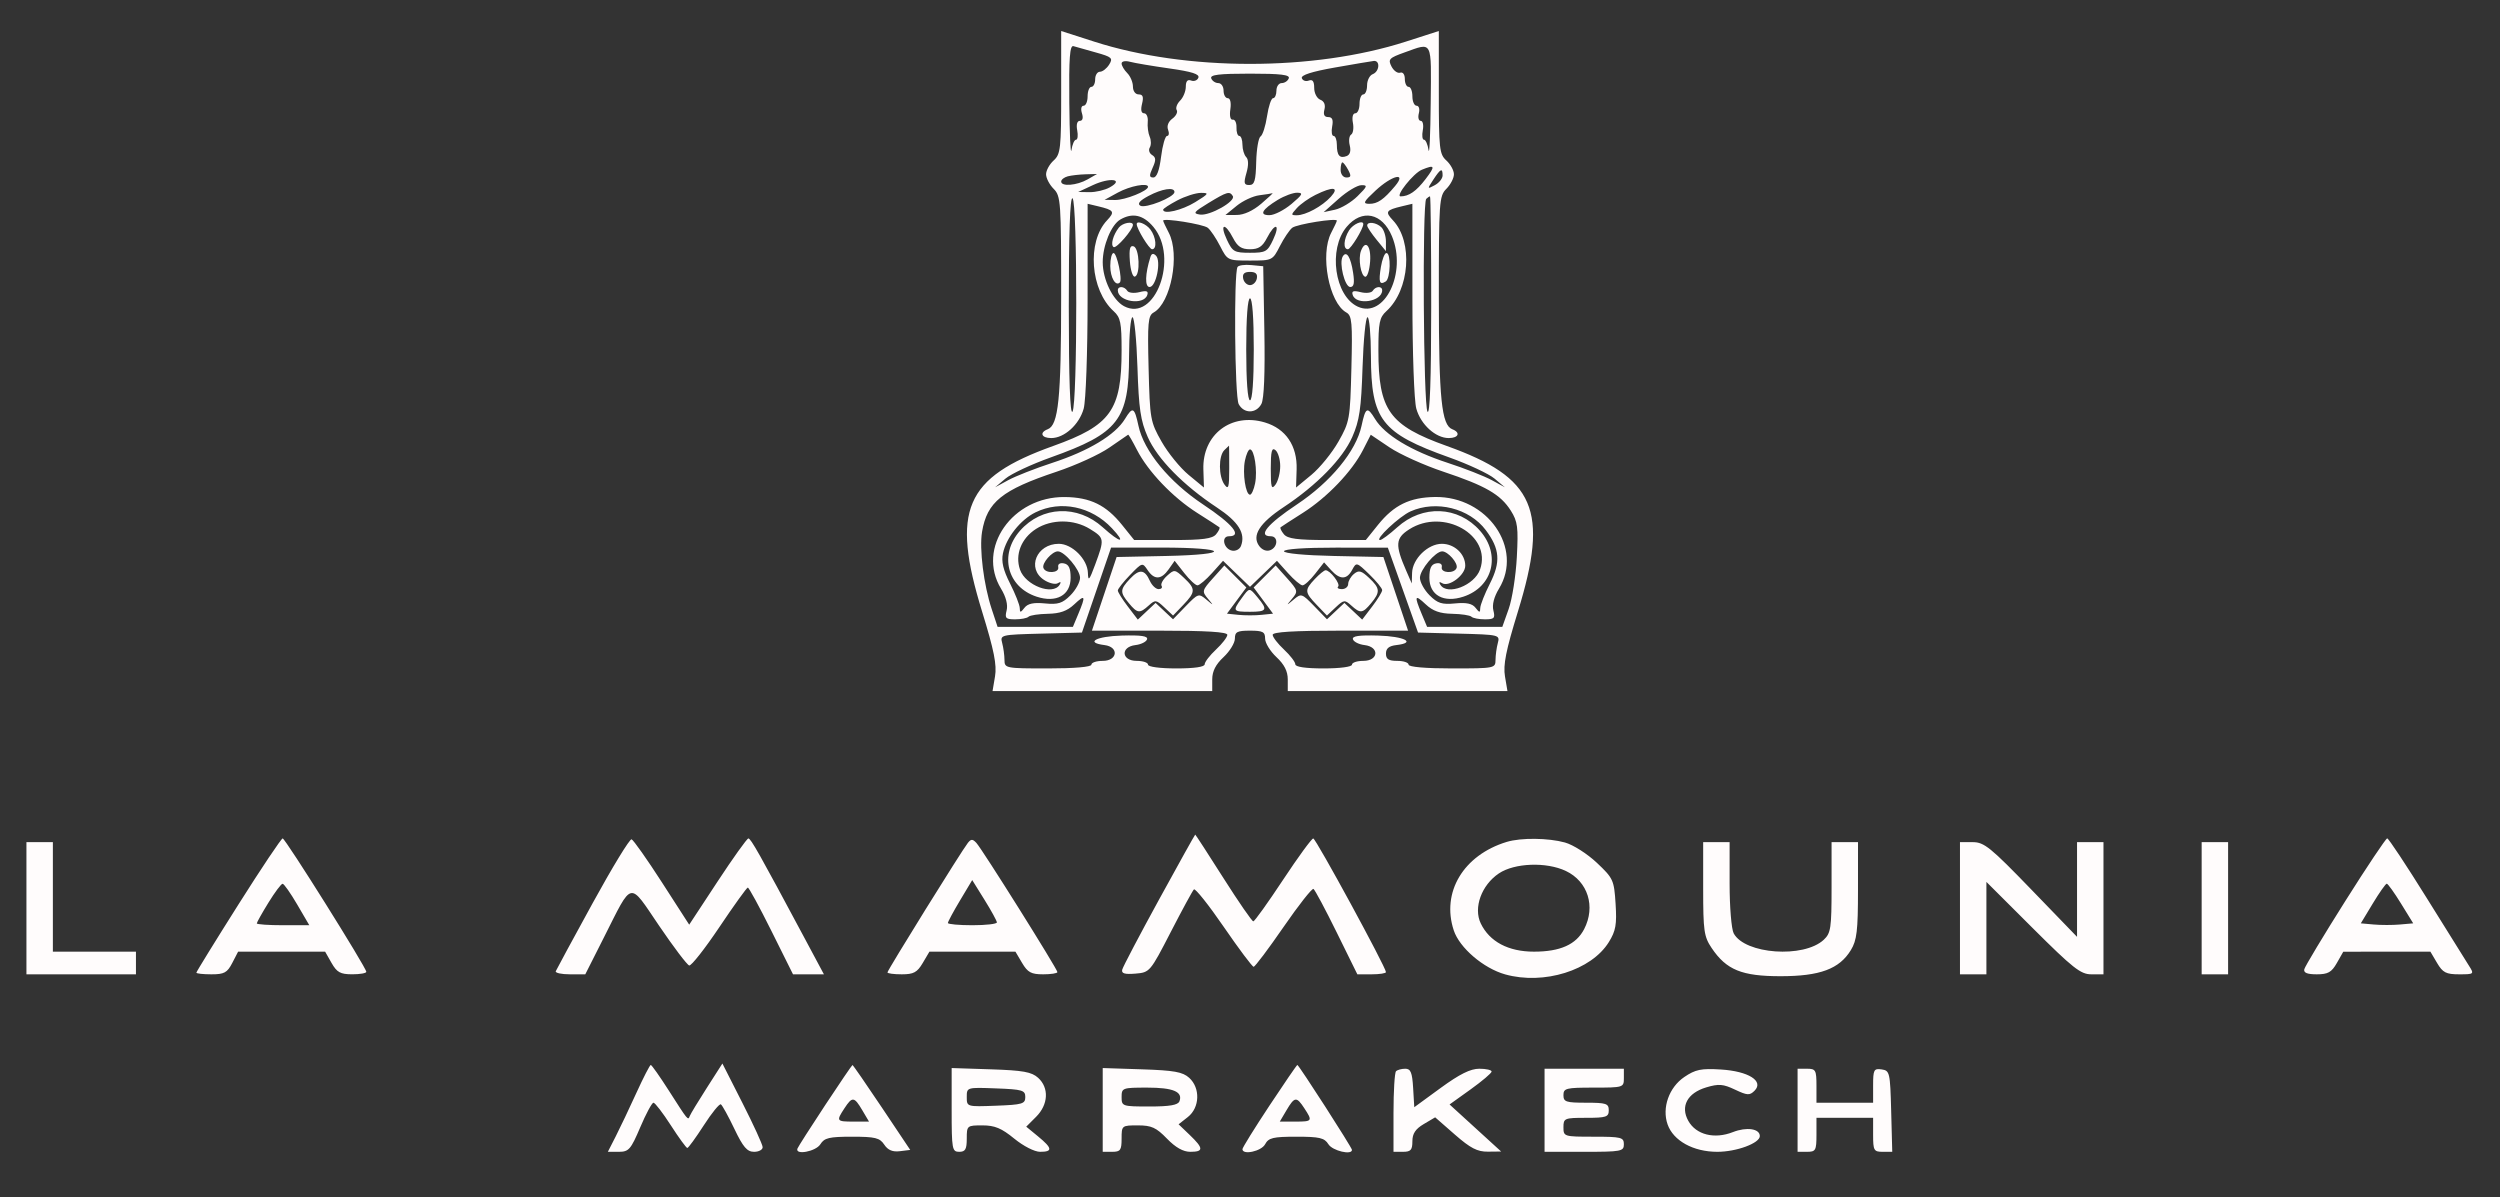 <svg xmlns="http://www.w3.org/2000/svg" width="662" height="317" viewBox="0 0 662 317" version="1.1"><rect x="0" y="0" width="662" height="317" fill="#333333" stroke="none"/><path d="M 281 24.451 C 281 39.420, 280.844 40.832, 279 42.500 C 277.900 43.495, 277 45.140, 277 46.155 C 277 47.170, 277.900 48.900, 279 50 C 280.901 51.901, 281 53.329, 280.994 78.750 C 280.989 105.549, 280.273 112.574, 277.438 113.662 C 275.175 114.530, 275.758 116, 278.365 116 C 281.848 116, 285.787 112.427, 286.960 108.205 C 287.539 106.118, 287.991 93.464, 287.994 79.231 L 288 53.962 290.750 54.619 C 295.027 55.642, 295.294 56.059, 293.135 58.356 C 287.766 64.072, 288.703 76.801, 294.907 82.416 C 296.717 84.054, 297 85.455, 297 92.789 C 297 108.647, 294.147 112.636, 278.902 118.089 C 255.467 126.472, 251.779 135.068, 260.071 161.987 C 263.232 172.249, 263.994 176.075, 263.483 179.102 L 262.824 183 291.912 183 L 321 183 321 179.901 C 321 177.748, 321.915 175.948, 324 174 C 325.650 172.459, 327 170.253, 327 169.099 C 327 167.317, 327.604 167, 331 167 C 334.396 167, 335 167.317, 335 169.099 C 335 170.253, 336.350 172.459, 338 174 C 340.085 175.948, 341 177.748, 341 179.901 L 341 183 370.088 183 L 399.176 183 398.517 179.102 C 398.006 176.075, 398.768 172.249, 401.929 161.987 C 410.221 135.068, 406.533 126.472, 383.098 118.089 C 367.853 112.636, 365 108.647, 365 92.789 C 365 85.455, 365.283 84.054, 367.093 82.416 C 373.297 76.801, 374.234 64.072, 368.865 58.356 C 366.706 56.059, 366.973 55.642, 371.250 54.619 L 374 53.962 374.006 79.231 C 374.009 93.464, 374.461 106.118, 375.040 108.205 C 376.213 112.427, 380.152 116, 383.635 116 C 386.242 116, 386.825 114.530, 384.562 113.662 C 381.727 112.574, 381.011 105.549, 381.006 78.750 C 381 53.329, 381.099 51.901, 383 50 C 384.100 48.900, 385 47.170, 385 46.155 C 385 45.140, 384.100 43.495, 383 42.500 C 381.156 40.832, 381 39.420, 381 24.451 L 381 8.211 372.237 11.030 C 347.826 18.880, 314.174 18.880, 289.763 11.030 L 281 8.211 281 24.451 M 283.150 27.177 C 283.232 35.605, 283.487 41.263, 283.716 39.750 C 283.945 38.237, 284.491 37, 284.928 37 C 285.365 37, 285.508 35.875, 285.245 34.500 C 284.953 32.972, 285.227 32, 285.951 32 C 286.680 32, 286.891 31.231, 286.500 30 C 286.136 28.853, 286.320 28, 286.933 28 C 287.520 28, 288 26.875, 288 25.500 C 288 24.125, 288.450 23, 289 23 C 289.550 23, 290 22.100, 290 21 C 290 19.900, 290.567 19, 291.259 19 C 291.952 19, 293.052 18.147, 293.703 17.104 C 294.774 15.389, 294.440 15.084, 290.193 13.898 C 287.612 13.177, 284.938 12.422, 284.250 12.220 C 283.284 11.937, 283.034 15.334, 283.150 27.177 M 371.949 13.875 C 367.833 15.345, 367.500 15.699, 368.457 17.581 C 369.039 18.725, 370.075 19.475, 370.758 19.247 C 371.482 19.006, 372 19.701, 372 20.917 C 372 22.063, 372.450 23, 373 23 C 373.550 23, 374 24.125, 374 25.500 C 374 26.875, 374.502 28, 375.117 28 C 375.741 28, 376.003 28.882, 375.710 30 C 375.423 31.100, 375.648 32, 376.210 32 C 376.773 32, 377.018 33.125, 376.755 34.500 C 376.492 35.875, 376.635 37, 377.072 37 C 377.509 37, 378.055 38.237, 378.284 39.750 C 378.513 41.263, 378.768 35.638, 378.850 27.250 C 379.016 10.368, 379.445 11.198, 371.949 13.875 M 297 16.812 C 297 17.387, 297.675 18.532, 298.500 19.357 C 299.325 20.182, 300 21.789, 300 22.929 C 300 24.115, 300.649 25, 301.519 25 C 302.640 25, 302.874 25.655, 302.411 27.500 C 302.007 29.109, 302.204 30, 302.963 30 C 303.612 30, 304.044 31.012, 303.923 32.250 C 303.802 33.487, 304.034 35.266, 304.440 36.202 C 304.845 37.138, 304.855 38.426, 304.460 39.064 C 304.066 39.702, 304.338 40.591, 305.065 41.040 C 306.111 41.687, 306.142 42.392, 305.215 44.428 C 304.268 46.506, 304.305 47, 305.406 47 C 306.309 47, 307.002 45.141, 307.457 41.500 C 307.835 38.475, 308.547 36, 309.041 36 C 309.534 36, 309.653 35.260, 309.306 34.355 C 308.925 33.363, 309.374 32.200, 310.438 31.422 C 311.407 30.713, 311.926 29.689, 311.591 29.147 C 311.256 28.605, 311.661 27.482, 312.491 26.652 C 313.321 25.822, 314 24.163, 314 22.964 C 314 21.495, 314.462 20.963, 315.417 21.330 C 316.197 21.629, 317.058 21.290, 317.332 20.577 C 317.695 19.631, 315.619 18.967, 309.665 18.125 C 305.174 17.489, 300.488 16.699, 299.250 16.368 C 297.968 16.026, 297 16.216, 297 16.812 M 353.408 17.892 C 347.336 18.966, 344.451 19.897, 344.723 20.694 C 344.946 21.350, 345.775 21.640, 346.565 21.337 C 347.576 20.949, 348 21.525, 348 23.286 C 348 24.664, 348.724 26.064, 349.613 26.405 C 350.637 26.798, 351.037 27.751, 350.707 29.012 C 350.356 30.353, 350.683 31, 351.710 31 C 352.795 31, 353.096 31.718, 352.755 33.500 C 352.492 34.875, 352.665 36, 353.139 36 C 353.612 36, 354 37.050, 354 38.333 C 354 41.172, 354.746 42.035, 356.591 41.327 C 357.482 40.985, 357.779 39.966, 357.412 38.505 C 357.096 37.247, 357.264 35.955, 357.785 35.633 C 358.306 35.311, 358.515 33.912, 358.249 32.524 C 357.966 31.044, 358.229 30, 358.883 30 C 359.498 30, 360 28.875, 360 27.500 C 360 26.125, 360.450 25, 361 25 C 361.550 25, 362 23.923, 362 22.607 C 362 21.291, 362.675 19.955, 363.500 19.638 C 365.307 18.945, 365.522 15.941, 363.750 16.142 C 363.063 16.220, 358.409 17.008, 353.408 17.892 M 320.734 20.750 C 320.998 21.438, 321.841 22, 322.607 22 C 323.373 22, 324 22.900, 324 24 C 324 25.100, 324.501 26, 325.113 26 C 325.777 26, 326.053 27.188, 325.796 28.939 C 325.539 30.688, 325.797 31.802, 326.432 31.689 C 327.019 31.585, 327.464 32.513, 327.421 33.750 C 327.377 34.987, 327.714 36, 328.171 36 C 328.627 36, 329 37.035, 329 38.300 C 329 39.565, 329.446 41.046, 329.990 41.590 C 330.622 42.222, 330.647 43.744, 330.060 45.790 C 329.284 48.496, 329.403 48.999, 330.820 48.992 C 332.194 48.985, 332.527 47.868, 332.645 42.866 C 332.725 39.501, 333.244 36.467, 333.797 36.124 C 334.351 35.781, 335.124 33.362, 335.516 30.750 C 335.907 28.137, 336.626 26, 337.114 26 C 337.601 26, 338 25.100, 338 24 C 338 22.900, 338.627 22, 339.393 22 C 340.159 22, 341.002 21.438, 341.266 20.750 C 341.631 19.798, 339.185 19.500, 331 19.500 C 322.815 19.500, 320.369 19.798, 320.734 20.750 M 355 45 C 355 46.131, 355.667 47, 356.535 47 C 357.760 47, 357.854 46.596, 357 45 C 356.411 43.900, 355.720 43, 355.465 43 C 355.209 43, 355 43.900, 355 45 M 376.500 44.950 C 374.276 45.866, 369.393 52, 370.888 52 C 373.070 52, 375.046 50.629, 377.498 47.413 C 380.164 43.918, 379.998 43.510, 376.500 44.950 M 379.544 47.573 C 377.897 50.087, 377.906 50.121, 379.929 49.038 C 381.068 48.428, 382 47.270, 382 46.465 C 382 44.392, 381.472 44.631, 379.544 47.573 M 282.750 46.689 C 281.788 46.941, 281 47.564, 281 48.073 C 281 49.464, 285.161 49.123, 288 47.500 L 290.500 46.071 287.500 46.151 C 285.850 46.196, 283.712 46.438, 282.750 46.689 M 289.415 49.014 L 285.500 50.838 288.500 50.884 C 290.150 50.909, 292.565 50.338, 293.867 49.617 C 297.794 47.439, 293.921 46.915, 289.415 49.014 M 364.235 50.473 C 361.033 53.451, 360.794 53.950, 362.559 53.973 C 364.753 54.002, 366.406 52.865, 369.429 49.250 C 372.598 45.459, 368.620 46.396, 364.235 50.473 M 296 51 L 292.500 52.916 295.300 52.958 C 297.896 52.997, 304 50.553, 304 49.474 C 304 48.332, 299.202 49.247, 296 51 M 354.500 52.628 L 350.500 56.180 353.500 55.530 C 355.150 55.172, 357.841 53.557, 359.481 51.940 C 362.097 49.359, 362.220 49.005, 360.481 49.038 C 359.391 49.058, 356.700 50.674, 354.500 52.628 M 304.104 51.893 C 301.802 53.120, 301.106 53.947, 301.941 54.464 C 303.289 55.296, 311 52.219, 311 50.848 C 311 49.463, 307.738 49.957, 304.104 51.893 M 348.325 51.612 C 346.578 52.473, 344.371 54.038, 343.420 55.089 C 341.799 56.880, 341.797 57, 343.395 57 C 345.751 57, 350.127 54.622, 352.407 52.102 C 354.752 49.511, 353.008 49.302, 348.325 51.612 M 311.750 53.068 C 309.688 54.157, 308 55.262, 308 55.524 C 308 56.864, 312.982 55.693, 316.500 53.526 C 320.108 51.304, 320.255 51.064, 318 51.075 C 316.625 51.083, 313.813 51.979, 311.750 53.068 M 320 53.755 C 316.072 56.143, 315.788 56.532, 317.766 56.817 C 320.372 57.192, 327.294 53.284, 326.447 51.915 C 325.611 50.561, 324.937 50.753, 320 53.755 M 333.456 51.708 C 331.782 51.921, 329.082 53.183, 327.456 54.512 L 324.500 56.928 327.500 56.923 C 329.373 56.920, 331.801 55.807, 333.962 53.959 C 335.866 52.332, 337.216 51.072, 336.962 51.160 C 336.708 51.248, 335.130 51.495, 333.456 51.708 M 338.359 52.923 C 334.130 55.501, 333.325 57.006, 336.191 56.973 C 337.461 56.958, 340.075 55.620, 342 54 C 344.921 51.541, 345.169 51.050, 343.500 51.031 C 342.400 51.018, 340.087 51.869, 338.359 52.923 M 283.015 81.191 C 283.025 100.483, 283.362 109.987, 284 109 C 285.324 106.951, 285.324 53.318, 284 52.500 C 283.342 52.093, 283.005 61.902, 283.015 81.191 M 377.667 52.667 C 376.597 53.737, 376.914 107.319, 378 109 C 378.638 109.987, 378.975 100.504, 378.985 81.250 C 378.993 65.162, 378.850 52, 378.667 52 C 378.483 52, 378.033 52.300, 377.667 52.667 M 296.656 58.133 C 294.259 59.526, 292 65.009, 292 69.434 C 292 73.982, 294.662 79.481, 297.632 81.071 C 305.864 85.476, 312.260 68.216, 305.411 60.077 C 302.732 56.893, 299.879 56.259, 296.656 58.133 M 356.589 60.077 C 351.649 65.947, 353.398 78.402, 359.557 81.208 C 366.659 84.444, 372.602 72.162, 368.585 62.548 C 366.004 56.371, 360.637 55.266, 356.589 60.077 M 308 58.433 C 308 58.619, 308.672 60.060, 309.494 61.636 C 312.499 67.397, 310.078 80.178, 305.496 82.743 C 304.002 83.578, 303.843 85.341, 304.151 97.595 C 304.487 110.986, 304.614 111.701, 307.587 116.942 C 309.285 119.936, 312.504 123.895, 314.740 125.742 L 318.806 129.099 318.653 124.299 C 318.359 115.062, 326.045 109.199, 334.950 111.867 C 340.485 113.525, 343.546 118.057, 343.347 124.299 L 343.194 129.099 347.260 125.742 C 349.496 123.895, 352.715 119.936, 354.413 116.942 C 357.386 111.701, 357.513 110.986, 357.849 97.595 C 358.157 85.341, 357.998 83.578, 356.504 82.743 C 351.922 80.178, 349.501 67.397, 352.506 61.636 C 353.328 60.060, 354 58.619, 354 58.433 C 354 57.664, 343.396 59.357, 342.177 60.321 C 341.449 60.896, 339.978 63.084, 338.907 65.183 C 336.979 68.961, 336.898 69, 331 69 C 325.102 69, 325.021 68.961, 323.093 65.183 C 322.022 63.084, 320.551 60.896, 319.823 60.321 C 318.604 59.357, 308 57.664, 308 58.433 M 296.278 60.250 C 294.731 62.249, 294.019 64.894, 294.885 65.429 C 295.609 65.876, 300 60.822, 300 59.540 C 300 58.490, 297.231 59.017, 296.278 60.250 M 301 59.346 C 301 60.583, 304.316 66, 305.073 66 C 306.431 66, 306.145 62.775, 304.608 60.750 C 303.471 59.252, 301 58.291, 301 59.346 M 357.241 60.986 C 355.779 63.327, 355.612 66, 356.927 66 C 357.684 66, 361 60.583, 361 59.346 C 361 58.147, 358.270 59.338, 357.241 60.986 M 362.036 59.750 C 362.056 60.163, 363.179 61.850, 364.531 63.500 L 366.990 66.500 366.995 63.950 C 366.998 62.547, 366.460 60.860, 365.800 60.200 C 364.472 58.872, 361.980 58.574, 362.036 59.750 M 324.876 63.467 C 326.376 66.670, 326.844 66.935, 331 66.935 C 335.156 66.935, 335.624 66.670, 337.124 63.467 C 339.109 59.227, 337.666 58.812, 335.500 63 C 334.308 65.304, 333.265 66, 331 66 C 328.735 66, 327.692 65.304, 326.500 63 C 324.334 58.812, 322.891 59.227, 324.876 63.467 M 299.187 69.146 C 299.359 71.541, 299.950 73.388, 300.500 73.250 C 302.004 72.874, 301.726 65.742, 300.187 65.229 C 299.209 64.903, 298.954 65.899, 299.187 69.146 M 360.394 66.416 C 359.602 68.478, 360.335 73.026, 361.500 73.281 C 362.050 73.401, 362.638 71.588, 362.807 69.250 C 363.106 65.120, 361.579 63.327, 360.394 66.416 M 294 70.441 C 294 73.483, 295.417 75.917, 296.536 74.798 C 297.267 74.067, 295.757 67, 294.869 67 C 294.391 67, 294 68.548, 294 70.441 M 304.619 68.083 C 303.211 72.556, 303.121 76, 304.414 76 C 306.136 76, 307.534 69.134, 306.103 67.703 C 305.387 66.987, 304.927 67.104, 304.619 68.083 M 355.564 67.896 C 354.516 69.593, 356.084 76, 357.548 76 C 358.515 76, 358.720 74.983, 358.307 72.250 C 357.672 68.053, 356.559 66.286, 355.564 67.896 M 365.662 70.697 C 365.010 74.714, 365.289 75.558, 366.933 74.541 C 368.205 73.755, 368.382 67, 367.131 67 C 366.653 67, 365.992 68.664, 365.662 70.697 M 327.699 70.694 C 326.679 72.376, 326.953 105.044, 328.004 107.007 C 329.385 109.587, 332.628 109.564, 334.019 106.965 C 334.720 105.655, 335 98.796, 334.804 87.715 L 334.500 70.500 331.344 70.194 C 329.608 70.025, 327.968 70.250, 327.699 70.694 M 329.190 73.750 C 329.376 74.713, 330.190 75.500, 331 75.500 C 331.810 75.500, 332.624 74.713, 332.810 73.750 C 333.046 72.522, 332.506 72, 331 72 C 329.494 72, 328.954 72.522, 329.190 73.750 M 296 76.878 C 296 79.880, 302.861 80.963, 303.802 78.109 C 304.147 77.062, 303.625 76.877, 301.692 77.363 C 300.279 77.717, 298.843 77.556, 298.502 77.004 C 297.738 75.767, 296 75.680, 296 76.878 M 363.498 77.004 C 363.157 77.556, 361.721 77.717, 360.308 77.363 C 358.375 76.877, 357.853 77.062, 358.198 78.109 C 359.139 80.963, 366 79.880, 366 76.878 C 366 75.680, 364.262 75.767, 363.498 77.004 M 330 92.500 C 330 100.833, 330.383 106, 331 106 C 331.617 106, 332 100.833, 332 92.500 C 332 84.167, 331.617 79, 331 79 C 330.383 79, 330 84.167, 330 92.500 M 298.978 94.250 C 298.942 111.186, 296.230 114.702, 278.255 121.117 C 273.170 122.932, 267.770 125.457, 266.255 126.728 L 263.500 129.039 267 127.132 C 268.925 126.083, 274.150 124.034, 278.610 122.577 C 288.298 119.414, 295.312 115.180, 297.892 110.938 C 299.940 107.570, 300.401 107.805, 301.464 112.757 C 302.899 119.448, 309.607 127.611, 318.573 133.577 C 326.476 138.836, 329.051 142, 325.427 142 C 323.283 142, 324.026 145.381, 326.265 145.812 C 327.222 145.997, 328.278 145.439, 328.611 144.572 C 329.884 141.253, 327.955 138.165, 322.256 134.399 C 313.328 128.500, 306.471 121.508, 303.916 115.702 C 302.015 111.380, 301.555 108.258, 301.198 97.250 C 300.962 89.963, 300.370 84, 299.884 84 C 299.398 84, 298.990 88.612, 298.978 94.250 M 360.802 97.250 C 360.445 108.258, 359.985 111.380, 358.084 115.702 C 355.545 121.471, 348.679 128.495, 339.917 134.284 C 333.529 138.505, 331.426 141.833, 333.422 144.563 C 334.200 145.626, 335.363 146.075, 336.355 145.694 C 338.413 144.904, 338.527 142, 336.500 142 C 332.948 142, 335.581 138.798, 343.427 133.577 C 352.393 127.611, 359.101 119.448, 360.536 112.757 C 361.599 107.805, 362.060 107.570, 364.108 110.938 C 366.688 115.180, 373.702 119.414, 383.390 122.577 C 387.850 124.034, 393.075 126.083, 395 127.132 L 398.500 129.039 395.745 126.728 C 394.230 125.457, 388.830 122.932, 383.745 121.117 C 365.770 114.702, 363.058 111.186, 363.022 94.250 C 363.010 88.612, 362.602 84, 362.116 84 C 361.630 84, 361.038 89.963, 360.802 97.250 M 293.771 118.514 C 291.170 120.333, 284.870 123.213, 279.771 124.914 C 265.330 129.732, 261.366 132.932, 260.045 140.836 C 259.295 145.326, 260.485 154.870, 262.592 161.250 L 264.161 166 274.131 166 L 284.102 166 285.551 162.532 C 287.567 157.708, 287.382 157.293, 284.446 160.050 C 282.590 161.794, 280.685 162.472, 277.472 162.532 C 275.040 162.578, 272.740 162.927, 272.359 163.308 C 271.978 163.689, 270.383 164, 268.814 164 C 266.317 164, 266.036 163.706, 266.553 161.643 C 266.928 160.151, 266.386 158.042, 265.076 155.893 C 258.522 145.143, 268.071 131.444, 282 131.615 C 288.714 131.697, 292.891 133.738, 297.122 139.002 L 300.335 143 310.545 143 C 318.473 143, 321.038 142.659, 322.020 141.476 C 322.716 140.638, 323.108 139.803, 322.893 139.622 C 322.677 139.441, 320.025 137.722, 317 135.803 C 310.524 131.695, 303.980 124.840, 301.051 119.099 C 299.900 116.845, 298.856 115.046, 298.730 115.103 C 298.603 115.160, 296.372 116.694, 293.771 118.514 M 360.918 119.160 C 358.018 124.845, 351.452 131.710, 345 135.803 C 341.975 137.722, 339.323 139.441, 339.107 139.622 C 338.892 139.803, 339.284 140.638, 339.980 141.476 C 340.962 142.659, 343.527 143, 351.455 143 L 361.665 143 364.878 139.002 C 369.103 133.744, 373.286 131.699, 380.008 131.604 C 393.859 131.408, 403.453 145.183, 396.924 155.893 C 395.614 158.042, 395.072 160.151, 395.447 161.643 C 395.964 163.706, 395.683 164, 393.186 164 C 391.617 164, 390.022 163.689, 389.641 163.308 C 389.260 162.927, 386.960 162.578, 384.528 162.532 C 381.315 162.472, 379.410 161.794, 377.554 160.050 C 374.618 157.293, 374.433 157.708, 376.449 162.532 L 377.898 166 387.855 166 L 397.812 166 399.498 161.250 C 400.425 158.637, 401.398 152.450, 401.659 147.500 C 402.075 139.637, 401.875 138.088, 400.077 135.241 C 397.353 130.928, 393.396 128.639, 382.206 124.906 C 377.095 123.201, 370.678 120.302, 367.946 118.464 L 362.979 115.121 360.918 119.160 M 324.200 119.200 C 322.631 120.769, 322.661 126.154, 324.250 128.327 C 325.301 129.764, 325.500 129.078, 325.500 124.018 C 325.500 120.708, 325.478 118, 325.450 118 C 325.422 118, 324.860 118.540, 324.200 119.200 M 336.500 124.103 C 336.500 129.095, 336.698 129.765, 337.750 128.327 C 338.438 127.387, 339 125.184, 339 123.431 C 339 121.679, 338.438 119.778, 337.750 119.207 C 336.774 118.397, 336.500 119.470, 336.500 124.103 M 329.650 122 C 328.984 125.332, 329.834 131, 331 131 C 331.413 131, 332.020 129.650, 332.350 128 C 333.016 124.668, 332.166 119, 331 119 C 330.587 119, 329.980 120.350, 329.650 122 M 274.180 135.682 C 270.206 137.640, 266.459 142.363, 265.580 146.522 C 265.118 148.710, 265.639 150.920, 267.466 154.522 C 268.855 157.260, 270.008 160.175, 270.028 161 C 270.059 162.301, 270.225 162.292, 271.282 160.937 C 272.151 159.822, 273.702 159.492, 276.696 159.787 C 280.177 160.129, 281.326 159.765, 283.446 157.645 C 284.851 156.240, 286 154.150, 286 153 C 286 150.879, 281.900 146, 280.117 146 C 278.593 146, 275.869 149.107, 276.289 150.366 C 276.824 151.971, 280.560 151.787, 280.224 150.172 C 280.058 149.373, 280.656 148.980, 281.724 149.185 C 283.019 149.435, 283.500 150.468, 283.500 153 C 283.500 157.625, 279.717 159.722, 274.487 157.996 C 266.669 155.415, 264.521 146.893, 270.091 140.549 C 275.864 133.974, 285.318 133.583, 292.023 139.640 C 296.707 143.871, 298.345 144.032, 294.437 139.877 C 288.987 134.082, 280.847 132.396, 274.180 135.682 M 373.500 135.417 C 370.523 136.746, 363.877 143, 365.442 143 C 365.890 143, 367.931 141.488, 369.977 139.640 C 376.682 133.583, 386.136 133.974, 391.909 140.549 C 397.479 146.893, 395.331 155.415, 387.513 157.996 C 382.283 159.722, 378.500 157.625, 378.500 153 C 378.500 150.468, 378.981 149.435, 380.276 149.185 C 381.344 148.980, 381.942 149.373, 381.776 150.172 C 381.440 151.787, 385.176 151.971, 385.711 150.366 C 386.131 149.107, 383.407 146, 381.883 146 C 380.100 146, 376 150.879, 376 153 C 376 154.150, 377.149 156.240, 378.554 157.645 C 380.674 159.765, 381.823 160.129, 385.304 159.787 C 388.298 159.492, 389.849 159.822, 390.718 160.937 C 391.775 162.292, 391.941 162.301, 391.972 161 C 391.992 160.175, 393.145 157.260, 394.534 154.522 C 397.433 148.808, 397.166 145.345, 393.447 140.391 C 389.074 134.565, 380.306 132.379, 373.500 135.417 M 274.332 140.063 C 270.411 142.575, 268.719 146.895, 270.102 150.862 C 271.554 155.028, 278.786 157.774, 280.595 154.845 C 281.047 154.115, 280.869 153.963, 280.111 154.432 C 279.451 154.839, 277.807 154.448, 276.456 153.563 C 271.802 150.514, 274.471 144, 280.374 144 C 283.889 144, 287.977 148.089, 288.078 151.705 C 288.142 154.045, 288.455 153.686, 290 149.500 C 292.507 142.705, 292.471 142.454, 288.632 140.082 C 284.348 137.434, 278.448 137.427, 274.332 140.063 M 373.156 140.174 C 369.500 142.515, 369.374 144.274, 372.372 151.144 L 373.837 154.500 373.918 151.705 C 374.027 147.993, 378.111 144, 381.800 144 C 385.129 144, 388 146.688, 388 149.806 C 388 152.268, 383.680 155.539, 381.889 154.432 C 381.131 153.963, 380.953 154.115, 381.405 154.845 C 383.234 157.806, 390.450 155.017, 391.928 150.777 C 395.099 141.681, 382.191 134.390, 373.156 140.174 M 290.357 156.250 L 286.500 167.500 275.643 167.785 C 264.980 168.065, 264.796 168.110, 265.379 170.285 C 265.705 171.503, 265.979 173.512, 265.986 174.750 C 266 176.952, 266.245 177, 277.500 177 C 284.500 177, 289 176.609, 289 176 C 289 175.450, 290.350 175, 292 175 C 295.955 175, 296.370 171.304, 292.469 170.816 C 287.222 170.161, 290.265 168.492, 297.062 168.298 C 302.193 168.152, 304.026 168.426, 303.740 169.298 C 303.523 169.959, 302.143 170.642, 300.673 170.816 C 296.649 171.293, 296.939 175, 301 175 C 302.650 175, 304 175.450, 304 176 C 304 176.578, 307.167 177, 311.500 177 C 316.283 177, 319 176.602, 319 175.901 C 319 175.297, 320.350 173.541, 322 172 C 323.650 170.459, 325 168.703, 325 168.099 C 325 167.341, 319.432 167, 307.071 167 L 289.142 167 292.409 157.250 L 295.677 147.500 308.879 147.221 C 326.428 146.849, 325.319 145, 307.548 145 L 294.213 145 290.357 156.250 M 340 145.971 C 340 146.536, 345.508 147.059, 353.162 147.221 L 366.323 147.500 369.591 157.250 L 372.858 167 354.929 167 C 342.568 167, 337 167.341, 337 168.099 C 337 168.703, 338.350 170.459, 340 172 C 341.650 173.541, 343 175.297, 343 175.901 C 343 176.602, 345.717 177, 350.500 177 C 354.833 177, 358 176.578, 358 176 C 358 175.450, 359.350 175, 361 175 C 365.061 175, 365.351 171.293, 361.327 170.816 C 359.857 170.642, 358.477 169.959, 358.260 169.298 C 357.974 168.426, 359.807 168.152, 364.938 168.298 C 371.891 168.497, 375.139 170.196, 369.750 170.816 C 367.807 171.040, 367 171.700, 367 173.066 C 367 174.548, 367.701 175, 370 175 C 371.650 175, 373 175.450, 373 176 C 373 176.609, 377.500 177, 384.500 177 C 395.755 177, 396 176.952, 396.014 174.750 C 396.021 173.512, 396.295 171.503, 396.621 170.285 C 397.204 168.110, 397.020 168.065, 386.357 167.785 L 375.500 167.500 371.500 156.262 L 367.500 145.025 353.750 145.012 C 345.515 145.005, 340 145.389, 340 145.971 M 299.250 152.238 C 297.462 154.084, 296 155.941, 296 156.364 C 296 156.787, 297.191 158.695, 298.647 160.603 L 301.293 164.073 303.647 161.862 L 306 159.651 308.309 161.820 L 310.618 163.990 313.993 160.507 C 317.256 157.141, 317.438 157.082, 319.435 158.762 C 321.452 160.459, 321.461 160.453, 319.827 158.500 C 318.237 156.600, 318.305 156.331, 321.178 153.121 L 324.203 149.741 327.117 152.655 L 330.031 155.569 327.465 159.035 L 324.898 162.500 327.949 162.813 C 329.627 162.986, 332.373 162.986, 334.051 162.813 L 337.102 162.500 334.535 159.035 L 331.969 155.569 334.883 152.655 L 337.797 149.741 340.822 153.121 C 343.695 156.331, 343.763 156.600, 342.173 158.500 C 340.539 160.453, 340.548 160.459, 342.565 158.762 C 344.562 157.082, 344.744 157.141, 348.007 160.507 L 351.382 163.990 353.691 161.820 L 356 159.651 358.353 161.862 L 360.707 164.073 363.353 160.603 C 364.809 158.695, 366 156.742, 366 156.263 C 366 155.784, 364.467 153.906, 362.592 152.089 C 359.243 148.843, 359.165 148.823, 358.057 150.893 C 356.636 153.549, 354.826 153.570, 352.463 150.959 L 350.615 148.917 348.235 151.959 C 346.926 153.631, 345.431 155, 344.913 155 C 344.396 155, 342.660 153.537, 341.056 151.750 L 338.139 148.500 334.570 151.946 L 331 155.392 327.430 151.946 L 323.861 148.500 320.944 151.750 C 319.340 153.537, 317.604 155, 317.087 155 C 316.569 155, 314.998 153.537, 313.596 151.750 L 311.048 148.500 309.467 150.750 C 307.500 153.550, 305.652 153.613, 303.872 150.940 C 302.522 148.913, 302.448 148.934, 299.250 152.238 M 299.192 153.295 C 296.548 156.110, 296.519 156.844, 298.944 159.750 C 301.188 162.441, 301.782 162.507, 304.182 160.336 C 305.906 158.775, 306.165 158.807, 308.324 160.835 L 310.627 162.998 313.314 160.195 C 316.625 156.738, 316.647 155.956, 313.510 153.010 C 311.104 150.749, 310.955 150.731, 309.034 152.469 C 307.941 153.458, 307.288 154.657, 307.583 155.134 C 307.877 155.610, 307.523 156, 306.796 156 C 306.069 156, 305.030 155.017, 304.487 153.815 C 303.097 150.738, 301.722 150.603, 299.192 153.295 M 348.174 153.314 C 345.398 156.270, 345.438 156.804, 348.686 160.195 L 351.373 162.998 353.676 160.835 C 355.835 158.807, 356.094 158.775, 357.818 160.336 C 360.218 162.507, 360.812 162.441, 363.056 159.750 C 365.543 156.770, 365.465 155.786, 362.529 153.028 C 360.480 151.102, 359.798 150.923, 358.529 151.976 C 357.688 152.674, 357 153.865, 357 154.622 C 357 155.380, 356.250 156, 355.333 156 C 354.417 156, 353.968 155.699, 354.336 155.331 C 355.020 154.646, 352.229 151, 351.019 151 C 350.650 151, 349.370 152.042, 348.174 153.314 M 328.750 158.470 C 326.332 161.795, 326.462 162, 331 162 C 335.478 162, 335.758 161.489, 333.056 158.250 C 330.774 155.514, 330.904 155.508, 328.750 158.470 M 306.918 238.198 C 301.738 247.658, 297.349 256.012, 297.164 256.764 C 296.915 257.779, 297.815 258.050, 300.664 257.815 C 304.453 257.504, 304.568 257.369, 310 246.828 C 313.025 240.958, 315.791 235.867, 316.147 235.514 C 316.503 235.162, 320.059 239.626, 324.050 245.436 C 328.041 251.246, 331.602 256, 331.963 256 C 332.324 256, 335.884 251.266, 339.873 245.480 C 343.862 239.694, 347.435 235.153, 347.813 235.389 C 348.191 235.625, 350.959 240.809, 353.964 246.909 L 359.427 258 363.214 258 C 365.296 258, 367 257.737, 367 257.416 C 367 256.155, 348.454 222.052, 347.754 222.027 C 347.344 222.012, 343.744 226.939, 339.754 232.976 C 335.764 239.012, 332.220 243.962, 331.878 243.976 C 331.536 243.989, 327.971 238.825, 323.957 232.500 C 319.943 226.175, 316.585 221, 316.497 221 C 316.408 221, 312.098 228.739, 306.918 238.198 M 63.102 239.562 C 56.996 249.221, 52 257.321, 52 257.562 C 52 257.803, 53.788 258, 55.974 258 C 59.379 258, 60.171 257.570, 61.500 255 L 63.051 252 74.572 252 L 86.093 252 87.797 254.994 C 89.212 257.481, 90.134 257.988, 93.250 257.994 C 95.313 257.997, 97 257.702, 97 257.338 C 97 256.237, 75.550 222.026, 74.852 222.013 C 74.495 222.006, 69.207 229.903, 63.102 239.562 M 156.931 239.156 C 151.744 248.617, 147.350 256.728, 147.167 257.179 C 146.983 257.631, 148.667 258, 150.908 258 L 154.982 258 159.907 248.250 C 167.617 232.990, 166.446 233.239, 174.531 245.137 C 178.364 250.779, 181.950 255.513, 182.500 255.658 C 183.050 255.803, 186.650 251.227, 190.500 245.489 C 194.350 239.750, 197.734 235.043, 198.020 235.028 C 198.306 235.012, 201.116 240.175, 204.265 246.500 L 209.989 258 214.081 258 L 218.173 258 212.959 248.250 C 201.086 226.044, 198.806 222.001, 198.169 222.018 C 197.801 222.028, 194.125 227.171, 190 233.446 L 182.500 244.855 175.309 233.697 C 171.354 227.560, 167.723 222.408, 167.240 222.247 C 166.756 222.085, 162.117 229.695, 156.931 239.156 M 256.290 223.200 C 254.691 225.203, 235 256.921, 235 257.494 C 235 257.772, 236.703 258, 238.784 258 C 241.929 258, 242.868 257.493, 244.341 255 L 246.113 252 257.500 252 L 268.887 252 270.659 255 C 272.132 257.493, 273.071 258, 276.216 258 C 278.297 258, 280 257.735, 280 257.410 C 280 256.612, 260.070 224.838, 258.541 223.200 C 257.546 222.133, 257.142 222.133, 256.290 223.200 M 398.994 222.934 C 387.520 226.424, 381.623 236.267, 384.956 246.365 C 386.478 250.978, 392.822 256.410, 398.566 258.018 C 408.789 260.881, 421.395 256.951, 426.026 249.458 C 427.864 246.484, 428.158 244.815, 427.808 239.330 C 427.408 233.043, 427.196 232.578, 422.848 228.470 C 420.330 226.091, 416.566 223.695, 414.403 223.095 C 409.994 221.871, 402.738 221.795, 398.994 222.934 M 621 238.651 C 615.225 247.809, 610.355 255.909, 610.177 256.651 C 609.951 257.594, 610.942 258, 613.473 258 C 616.448 258, 617.397 257.466, 618.797 255.006 L 620.500 252.013 632.034 252.006 L 643.569 252 645.341 255 C 646.847 257.549, 647.723 258, 651.172 258 C 655.138 258, 655.198 257.949, 653.797 255.750 C 653.009 254.512, 647.956 246.412, 642.568 237.750 C 637.180 229.088, 632.485 222, 632.135 222 C 631.786 222, 626.775 229.493, 621 238.651 M 7 240.500 L 7 258 21.500 258 L 36 258 36 255 L 36 252 25 252 L 14 252 14 237.500 L 14 223 10.500 223 L 7 223 7 240.500 M 451 235.352 C 451 246.511, 451.218 248.027, 453.253 251.048 C 457.151 256.832, 461.236 258.500, 471.500 258.500 C 481.914 258.499, 487.062 256.586, 490.114 251.580 C 491.692 248.993, 491.993 246.460, 491.996 235.750 L 492 223 488.500 223 L 485 223 485 234.961 C 485 245.768, 484.800 247.108, 482.931 248.850 C 477.624 253.794, 462.042 252.683, 459.080 247.150 C 458.486 246.040, 458 240.152, 458 234.066 L 458 223 454.500 223 L 451 223 451 235.352 M 519 240.500 L 519 258 522.500 258 L 526 258 526 245.765 L 526 233.530 538.264 245.765 C 548.889 256.364, 550.962 258, 553.764 258 L 557 258 557 240.500 L 557 223 553.500 223 L 550 223 550 235.539 L 550 248.077 537.880 235.539 C 527.066 224.351, 525.396 223, 522.380 223 L 519 223 519 240.500 M 583 240.500 L 583 258 586.500 258 L 590 258 590 240.500 L 590 223 586.500 223 L 583 223 583 240.500 M 396.898 231.283 C 392.297 234.373, 390.116 240.387, 392.100 244.513 C 394.430 249.359, 399.402 252, 406.198 252 C 413.160 252, 417.377 250.106, 419.483 246.033 C 422.573 240.058, 420.482 233.406, 414.643 230.635 C 409.478 228.184, 401.052 228.492, 396.898 231.283 M 254.221 238.427 C 252.449 241.389, 251 244.080, 251 244.406 C 251 244.733, 253.925 245, 257.500 245 C 261.075 245, 263.990 244.662, 263.977 244.250 C 263.965 243.838, 262.489 241.147, 260.698 238.271 L 257.442 233.042 254.221 238.427 M 71.086 239.015 C 69.389 241.773, 68 244.248, 68 244.515 C 68 244.782, 71.129 245, 74.953 245 L 81.905 245 78.703 239.520 C 76.941 236.506, 75.201 234.031, 74.836 234.020 C 74.470 234.009, 72.783 236.257, 71.086 239.015 M 628.312 239.250 L 625.142 244.500 628.571 244.810 C 630.457 244.981, 633.579 244.981, 635.509 244.810 L 639.019 244.500 635.782 239.250 C 634.002 236.363, 632.306 234, 632.014 234 C 631.721 234, 630.056 236.363, 628.312 239.250 M 168.510 289.410 C 166.652 293.485, 164.194 298.660, 163.046 300.910 L 160.959 305 163.867 305 C 166.496 305, 167.040 304.376, 169.538 298.500 C 171.057 294.925, 172.633 292, 173.040 292 C 173.447 292, 175.517 294.696, 177.640 297.991 C 179.763 301.286, 181.725 303.983, 182 303.983 C 182.275 303.983, 184.235 301.289, 186.356 297.998 C 188.477 294.706, 190.515 292.200, 190.885 292.429 C 191.255 292.658, 192.865 295.580, 194.463 298.922 C 196.782 303.774, 197.835 305, 199.684 305 C 200.958 305, 201.977 304.438, 201.949 303.750 C 201.921 303.063, 199.511 297.802, 196.594 292.060 L 191.291 281.619 187.168 288.060 C 184.900 291.602, 182.871 294.950, 182.659 295.500 C 182.177 296.752, 182.267 296.862, 177.081 288.750 C 174.707 285.038, 172.567 282, 172.326 282 C 172.084 282, 170.367 285.334, 168.510 289.410 M 218.500 292.650 C 214.650 298.488, 211.350 303.655, 211.167 304.132 C 210.462 305.966, 216.029 304.927, 217.232 303 C 218.292 301.303, 219.564 301, 225.619 301 C 231.748 301, 232.952 301.295, 234.143 303.089 C 235.117 304.555, 236.350 305.077, 238.280 304.839 L 241.029 304.500 233.502 293.250 C 229.361 287.063, 225.867 282.008, 225.737 282.018 C 225.607 282.027, 222.350 286.812, 218.500 292.650 M 336.137 292.793 C 332.211 298.730, 329 303.905, 329 304.293 C 329 305.941, 334.003 304.863, 335 303 C 335.919 301.283, 337.094 301, 343.295 301 C 349.436 301, 350.706 301.300, 351.768 303 C 352.849 304.731, 358 305.959, 358 304.485 C 358 303.879, 343.927 282, 343.538 282 C 343.392 282, 340.062 286.857, 336.137 292.793 M 252 293.909 C 252 304.333, 252.120 305, 254 305 C 255.619 305, 256 304.333, 256 301.500 C 256 298.063, 256.074 298, 260.147 298 C 263.406 298, 265.208 298.749, 268.565 301.500 C 270.998 303.493, 273.948 305, 275.418 305 C 278.812 305, 278.687 304.050, 274.882 300.922 L 271.746 298.345 274.373 295.718 C 277.607 292.484, 277.832 288.064, 274.898 285.405 C 273.177 283.846, 270.907 283.438, 262.398 283.159 L 252 282.818 252 293.909 M 292 293.909 L 292 305 294.500 305 C 296.690 305, 297 304.567, 297 301.500 C 297 298.042, 297.052 298, 301.304 298 C 304.910 298, 306.158 298.568, 309 301.500 C 311.289 303.861, 313.305 305, 315.196 305 C 318.759 305, 318.728 304.071, 315.046 300.544 L 312.093 297.715 314.546 295.785 C 317.710 293.296, 317.886 288.113, 314.898 285.405 C 313.177 283.846, 310.907 283.438, 302.398 283.159 L 292 282.818 292 293.909 M 369.667 283.667 C 369.300 284.033, 369 288.983, 369 294.667 L 369 305 371.500 305 C 373.568 305, 374 304.519, 374 302.216 C 374 300.179, 374.810 298.953, 377.014 297.651 L 380.029 295.870 385.247 300.435 C 389.368 304.040, 391.205 304.992, 393.983 304.961 L 397.500 304.921 390.672 298.692 L 383.845 292.462 389.401 288.481 C 392.457 286.291, 394.967 284.163, 394.978 283.750 C 394.990 283.337, 393.528 283, 391.729 283 C 389.375 283, 386.500 284.429, 381.479 288.094 L 374.500 293.189 374.198 288.094 C 373.954 283.989, 373.550 283, 372.114 283 C 371.135 283, 370.033 283.300, 369.667 283.667 M 409 294 L 409 305 419.500 305 C 429.333 305, 430 304.873, 430 303 C 430 301.167, 429.333 301, 422 301 C 414.133 301, 414 300.958, 414 298.500 C 414 296.111, 414.267 296, 420 296 C 425.333 296, 426 295.778, 426 294 C 426 292.222, 425.333 292, 420 292 C 414.667 292, 414 291.778, 414 290 C 414 288.167, 414.667 288, 422 288 C 429.867 288, 430 287.958, 430 285.500 L 430 283 419.500 283 L 409 283 409 294 M 446 285.196 C 441.947 287.942, 440.038 293.363, 441.580 297.747 C 443.105 302.082, 448.400 305, 454.744 305 C 459.825 305, 466 302.715, 466 300.834 C 466 298.866, 462.516 298.351, 458.874 299.782 C 453.968 301.709, 449.134 300.492, 447.068 296.812 C 444.912 292.970, 446.798 289.440, 451.810 287.939 C 455.109 286.950, 456.286 287.042, 459.424 288.531 C 462.682 290.077, 463.315 290.113, 464.599 288.829 C 467.153 286.275, 463.006 283.657, 455.693 283.206 C 450.447 282.883, 448.965 283.187, 446 285.196 M 476 294 L 476 305 478.500 305 C 480.796 305, 481 304.633, 481 300.500 L 481 296 488.500 296 L 496 296 496 300.500 C 496 304.649, 496.197 305, 498.534 305 L 501.068 305 500.784 294.250 C 500.512 283.962, 500.403 283.486, 498.250 283.180 C 496.198 282.889, 496 283.264, 496 287.430 L 496 292 488.500 292 L 481 292 481 287.500 C 481 283.367, 480.796 283, 478.500 283 L 476 283 476 294 M 256 290.500 C 256 293.082, 256.007 293.084, 263.750 292.792 C 270.736 292.529, 271.500 292.303, 271.500 290.500 C 271.500 288.697, 270.736 288.471, 263.750 288.208 C 256.007 287.916, 256 287.918, 256 290.500 M 297 290.500 C 297 292.941, 297.174 293, 304.393 293 C 309.752 293, 311.932 292.621, 312.315 291.622 C 313.280 289.107, 310.677 288, 303.800 288 C 297.213 288, 297 288.078, 297 290.500 M 223.615 293.465 C 221.383 296.871, 221.473 297, 226.057 297 L 230.113 297 228.341 294 C 226.192 290.362, 225.685 290.305, 223.615 293.465 M 340.659 294 L 338.887 297 342.943 297 C 347.527 297, 347.617 296.871, 345.385 293.465 C 343.315 290.305, 342.808 290.362, 340.659 294" stroke="none" fill="#fffcfc" fill-rule="evenodd"/><path d="" stroke="none" fill="#fcfcfc" fill-rule="evenodd"/></svg>